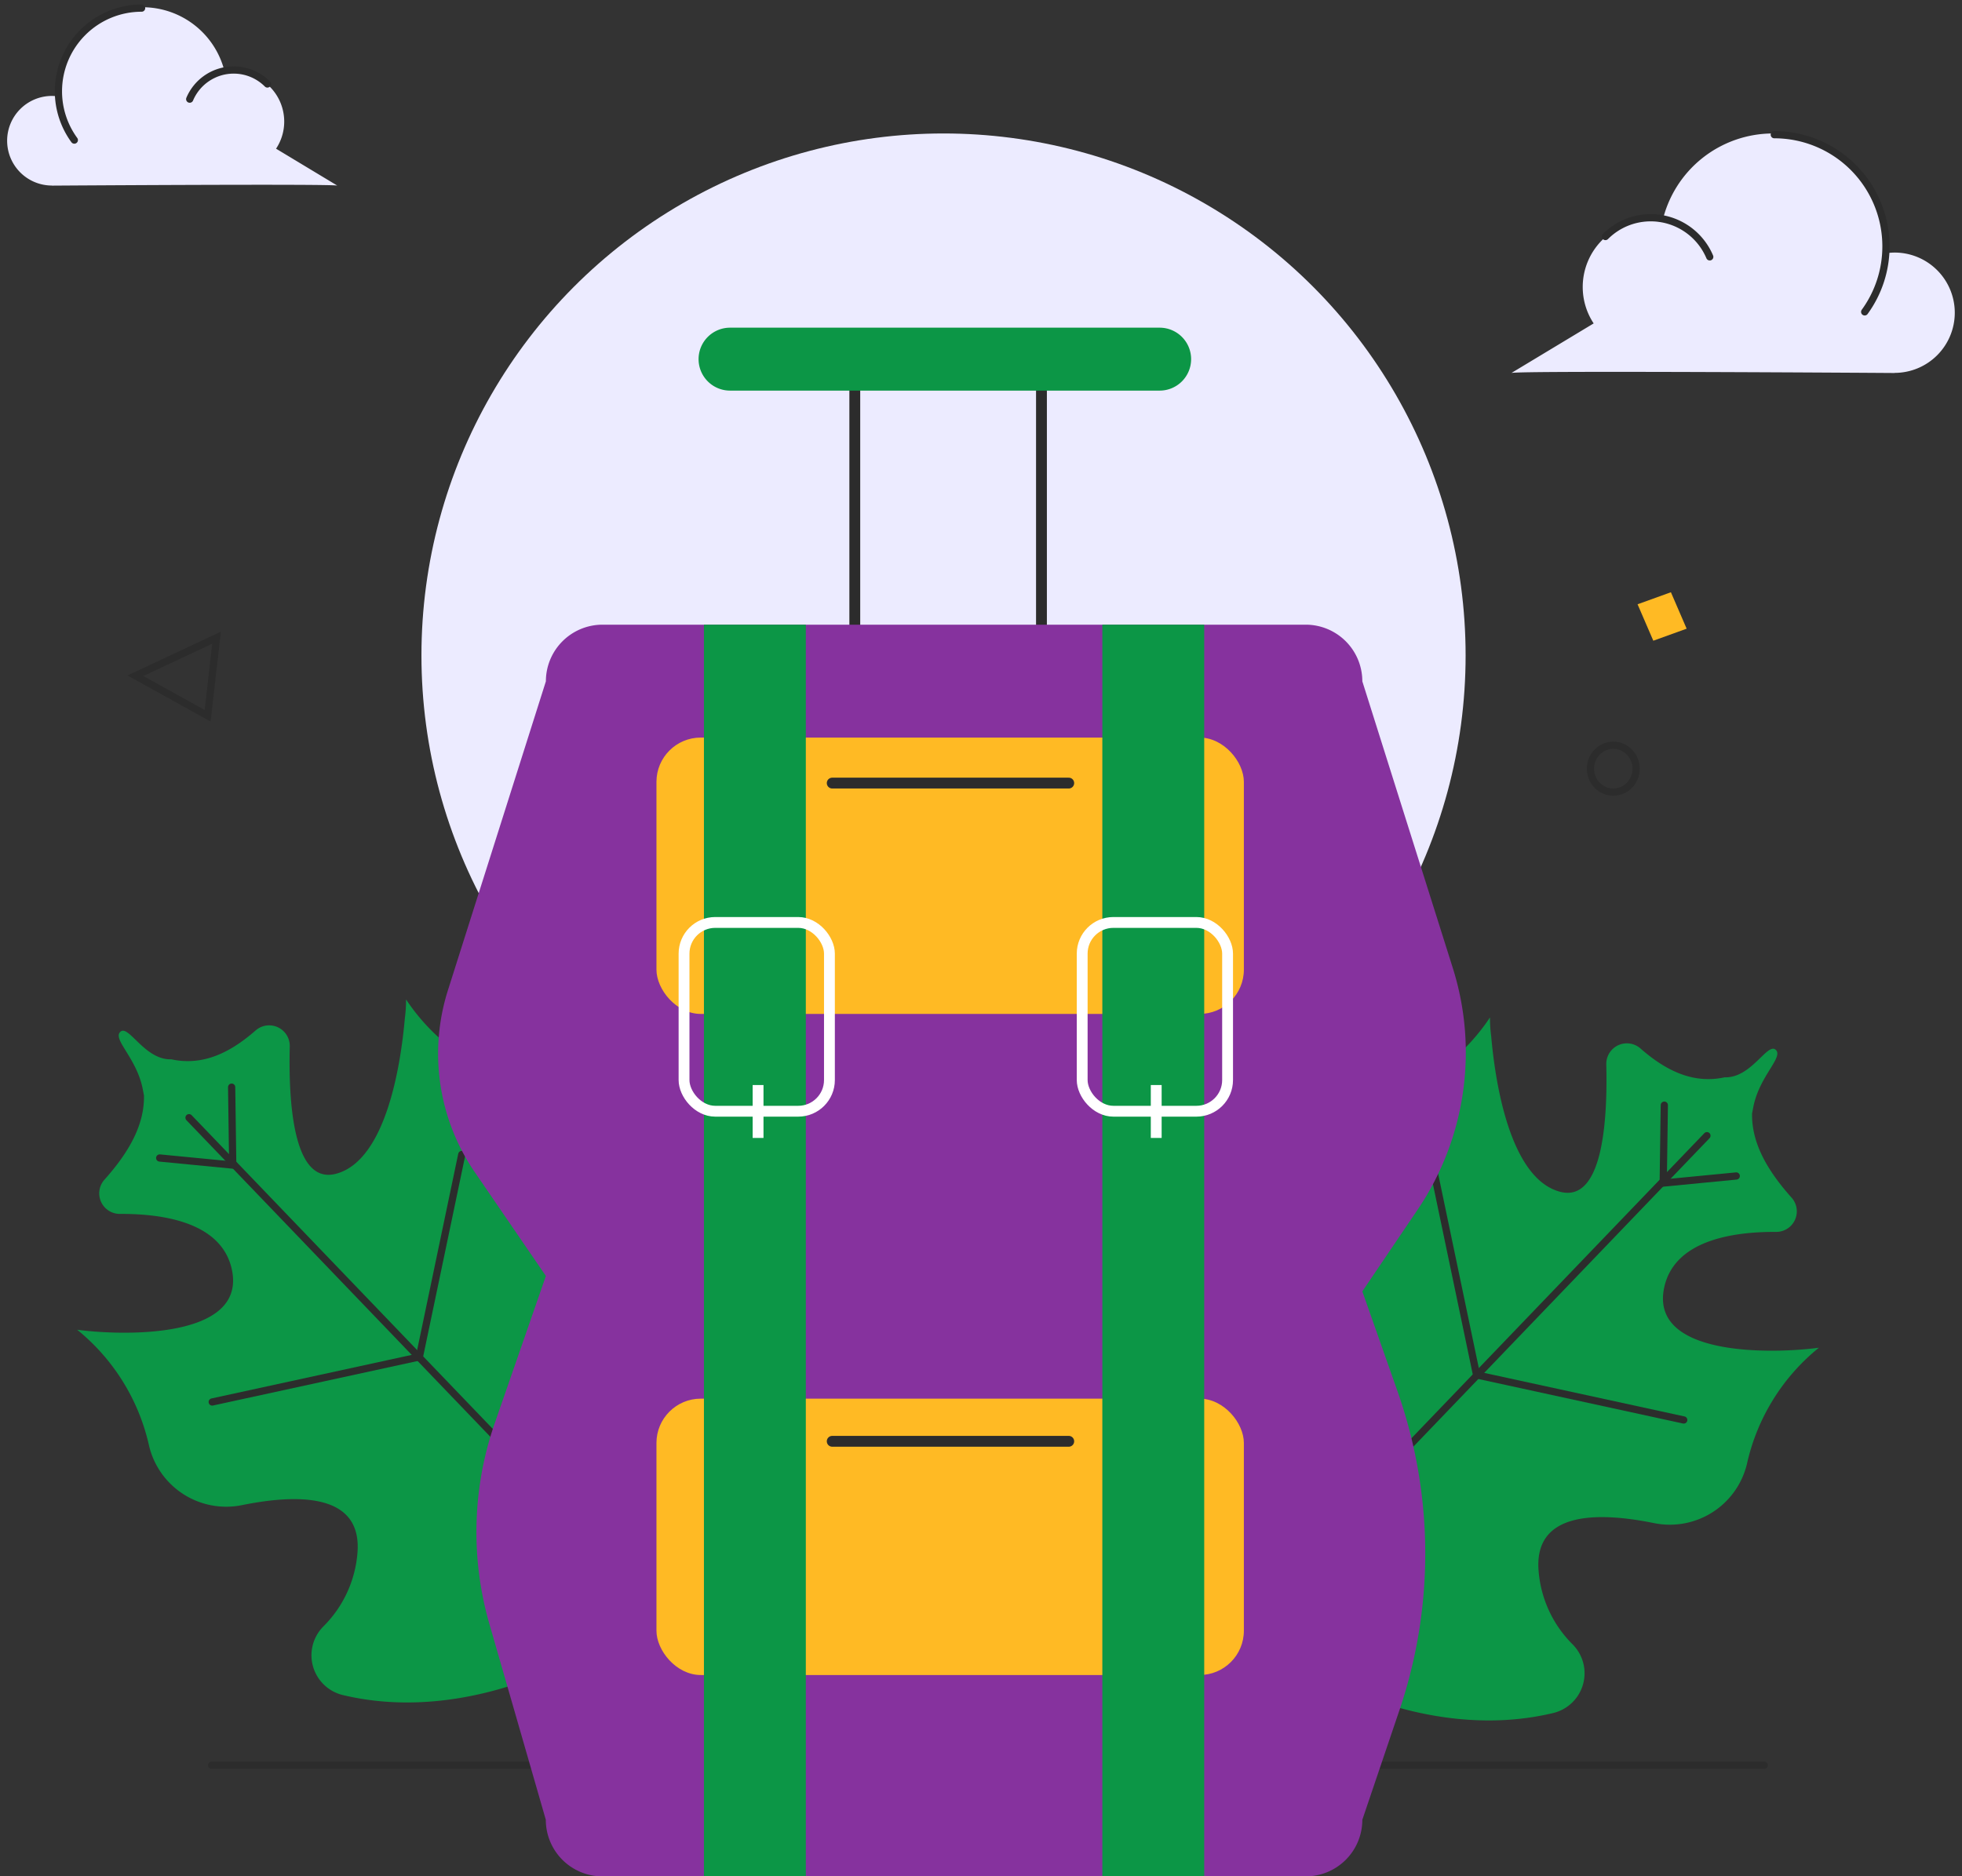 <svg xmlns="http://www.w3.org/2000/svg" width="135.766" height="129.872" viewBox="0 0 135.766 129.872">
  <rect x="0" y="0" width="135.766" height="129.872" fill="#333333" stroke="none"/>
  <g id="Group_24681" data-name="Group 24681" transform="translate(-1054.802 -467.916)">
    <g id="Group_24672" data-name="Group 24672" transform="translate(997.943 156.704)">
      <g id="Group_24591" data-name="Group 24591" transform="translate(161.443 320.45)">
        <path id="Path_61013" data-name="Path 61013" d="M2529.721-52.53a4.173,4.173,0,0,0-.585.046c.008-.146.013-.293.013-.441a7.848,7.848,0,0,0-7.848-7.848,7.85,7.85,0,0,0-7.657,6.129,4.6,4.6,0,0,0-.916-.092,4.588,4.588,0,0,0-4.588,4.588,4.566,4.566,0,0,0,.757,2.522l-5.694,3.432c.356-.178,26.518,0,26.518,0l-.009-.008h.009a4.164,4.164,0,0,0,4.164-4.164A4.164,4.164,0,0,0,2529.721-52.53Z" transform="translate(-2503.203 60.773)" fill="#ecebff" stroke="rgba(0,0,0,0)" stroke-width="1" stroke-dasharray="0.5"/>
        <path id="Path_61014" data-name="Path 61014" d="M2533.548-32.269a4.419,4.419,0,0,1,3.134-1.3,4.434,4.434,0,0,1,4.084,2.707" transform="translate(-2527.04 39.402)" fill="none" stroke="#2c2c2c" stroke-linecap="round" stroke-miterlimit="10" stroke-width="0.5"/>
        <path id="Path_61015" data-name="Path 61015" d="M2594.286-48.119a7.692,7.692,0,0,0,1.472-4.537,7.727,7.727,0,0,0-7.727-7.727" transform="translate(-2569.838 60.467)" fill="none" stroke="#2c2c2c" stroke-linecap="round" stroke-miterlimit="10" stroke-width="0.5"/>
      </g>
    </g>
    <g id="Group_24673" data-name="Group 24673" transform="translate(1055.302 468.416)">
      <g id="Group_24591-2" data-name="Group 24591">
        <path id="Path_61013-2" data-name="Path 61013" d="M2506.3-54.633a3.11,3.11,0,0,1,.436.034c-.006-.109-.01-.218-.01-.328a5.845,5.845,0,0,1,5.845-5.845,5.846,5.846,0,0,1,5.7,4.565,3.423,3.423,0,0,1,.682-.069,3.417,3.417,0,0,1,3.417,3.417,3.4,3.4,0,0,1-.564,1.878l4.241,2.556c-.265-.132-19.75,0-19.75,0l.007-.006h-.007a3.1,3.1,0,0,1-3.1-3.1A3.1,3.1,0,0,1,2506.3-54.633Z" transform="translate(-2503.203 60.773)" fill="#ecebff" stroke="rgba(0,0,0,0)" stroke-width="1" stroke-dasharray="0.5"/>
        <path id="Path_61014-2" data-name="Path 61014" d="M2538.924-32.6a3.292,3.292,0,0,0-2.334-.967,3.3,3.3,0,0,0-3.042,2.016" transform="translate(-2520.92 37.913)" fill="none" stroke="#2c2c2c" stroke-linecap="round" stroke-miterlimit="10" stroke-width="0.5"/>
        <path id="Path_61015-2" data-name="Path 61015" d="M2589.127-51.249a5.728,5.728,0,0,1-1.1-3.379,5.755,5.755,0,0,1,5.755-5.755" transform="translate(-2584.484 60.445)" fill="none" stroke="#2c2c2c" stroke-linecap="round" stroke-miterlimit="10" stroke-width="0.5"/>
      </g>
    </g>
    <g id="Group_24671" data-name="Group 24671" transform="translate(1772.978 408.632)">
      <line id="Line_208" data-name="Line 208" x1="107.435" transform="translate(-703.527 181.463)" fill="none" stroke="#2c2c2c" stroke-linecap="round" stroke-miterlimit="10" stroke-width="0.5"/>
      <g id="Group_24662" data-name="Group 24662" transform="translate(-712.841 128.459)">
        <path id="Path_61235" data-name="Path 61235" d="M-694.479,195.633c9.483,2.287,19.241-3.545,21.506-6.536,5.143-3.716,10.131-12.308,7.4-22.687a2.492,2.492,0,0,0-4.6-.559c-1.22,2.326-2.9,4.032-5.109,3.342-3.03-.946-3.265-5.792-2.835-10.066a5.536,5.536,0,0,0-4.061-5.871,14.092,14.092,0,0,1-7.9-5.763.168.168,0,0,1,0,.026,9.5,9.5,0,0,1-.084,1.28c-.254,2.922-1.223,9.823-4.763,10.76-2.924.773-3.3-4.8-3.2-8.814a1.425,1.425,0,0,0-2.37-1.1c-1.894,1.661-3.769,2.439-5.825,1.992-1.827.066-2.943-2.4-3.516-1.915-.6.516,1.143,1.821,1.55,4.036.029.15.052.277.073.379.037,1.992-.985,3.87-2.734,5.83a1.422,1.422,0,0,0,1.062,2.37c3.1-.017,7.078.619,7.758,3.875,1,4.806-7.6,4.56-10.708,4.143a14.349,14.349,0,0,1,4.978,8.047,5.487,5.487,0,0,0,6.454,4.086c4.042-.814,8.284-.737,7.963,3.3a8.069,8.069,0,0,1-2.357,5.1A2.831,2.831,0,0,0-694.479,195.633Z" transform="translate(712.841 -147.492)" fill="#0c9646"/>
        <g id="Group_24661" data-name="Group 24661" transform="translate(4.699 4.81)">
          <g id="Group_24659" data-name="Group 24659" transform="translate(0 0.187)">
            <path id="Path_61236" data-name="Path 61236" d="M-706.642,154.076l-.008.005S-706.647,154.076-706.642,154.076Z" transform="translate(706.65 -154.076)" fill="#4bb6d4"/>
          </g>
          <g id="Group_24660" data-name="Group 24660" transform="translate(0.201)">
            <path id="Path_61237" data-name="Path 61237" d="M-706.38,153.829l-.005.007S-706.384,153.83-706.38,153.829Z" transform="translate(706.385 -153.829)" fill="#4bb6d4"/>
          </g>
        </g>
        <path id="Path_61238" data-name="Path 61238" d="M-705.688,155.1l-.007,0S-705.693,155.1-705.688,155.1Z" transform="translate(711.119 -149.325)" fill="#4bb6d4"/>
        <path id="Path_61239" data-name="Path 61239" d="M-705.426,154.849l-.005.007S-705.43,154.849-705.426,154.849Z" transform="translate(711.055 -149.265)" fill="#4bb6d4"/>
        <path id="Path_61240" data-name="Path 61240" d="M-683.253,161.631l-2.933,14.013-14.336,3.119" transform="translate(709.872 -150.9)" fill="none" stroke="#2c2c2c" stroke-linecap="round" stroke-miterlimit="10" stroke-width="0.5"/>
        <path id="Path_61241" data-name="Path 61241" d="M-662.716,185.869c.107.646-4.826,8.857-4.826,8.857l-7.311,3.592" transform="translate(703.685 -156.742)" fill="none" stroke="#2c2c2c" stroke-linecap="round" stroke-miterlimit="10" stroke-width="0.5"/>
        <path id="Path_61242" data-name="Path 61242" d="M-700.332,155.492l.076,5.393-5.054-.49" transform="translate(711.026 -149.42)" fill="none" stroke="#2c2c2c" stroke-linecap="round" stroke-miterlimit="10" stroke-width="0.5"/>
        <line id="Line_209" data-name="Line 209" x2="30.135" y2="31.396" transform="translate(7.745 8.186)" fill="none" stroke="#2c2c2c" stroke-linecap="round" stroke-miterlimit="10" stroke-width="0.5"/>
      </g>
      <g id="Group_24666" data-name="Group 24666" transform="translate(-640.357 129.704)">
        <path id="Path_61243" data-name="Path 61243" d="M-587.659,197.274c-9.483,2.287-19.241-3.545-21.5-6.536-5.144-3.716-10.132-12.308-7.4-22.687a2.492,2.492,0,0,1,4.6-.559c1.22,2.326,2.9,4.032,5.109,3.342,3.03-.946,3.265-5.792,2.835-10.066a5.537,5.537,0,0,1,4.061-5.871,14.1,14.1,0,0,0,7.9-5.763.112.112,0,0,0,0,.026,9.488,9.488,0,0,0,.084,1.28c.253,2.922,1.223,9.823,4.763,10.76,2.924.773,3.3-4.8,3.2-8.814a1.425,1.425,0,0,1,2.37-1.1c1.894,1.661,3.769,2.439,5.826,1.992,1.826.066,2.942-2.4,3.516-1.915.6.516-1.144,1.821-1.551,4.036-.029.15-.052.277-.073.379-.037,1.992.985,3.87,2.734,5.83a1.422,1.422,0,0,1-1.062,2.37c-3.1-.017-7.078.619-7.758,3.875-1,4.806,7.6,4.56,10.708,4.143a14.348,14.348,0,0,0-4.978,8.047,5.486,5.486,0,0,1-6.454,4.086c-4.042-.814-8.284-.737-7.963,3.3a8.068,8.068,0,0,0,2.357,5.1A2.831,2.831,0,0,1-587.659,197.274Z" transform="translate(617.339 -149.133)" fill="#0c9646"/>
        <g id="Group_24665" data-name="Group 24665" transform="translate(43.137 4.81)">
          <g id="Group_24663" data-name="Group 24663" transform="translate(0.199 0.187)">
            <path id="Path_61244" data-name="Path 61244" d="M-560.242,155.717l.008.005S-560.237,155.717-560.242,155.717Z" transform="translate(560.242 -155.717)" fill="#4bb6d4"/>
          </g>
          <g id="Group_24664" data-name="Group 24664">
            <path id="Path_61245" data-name="Path 61245" d="M-560.5,155.47l.006.007S-560.5,155.471-560.5,155.47Z" transform="translate(560.504 -155.47)" fill="#4bb6d4"/>
          </g>
        </g>
        <path id="Path_61246" data-name="Path 61246" d="M-561.2,156.738l.007,0S-561.191,156.737-561.2,156.738Z" transform="translate(603.808 -150.966)" fill="#4bb6d4"/>
        <path id="Path_61247" data-name="Path 61247" d="M-561.458,156.491l.005.006S-561.454,156.49-561.458,156.491Z" transform="translate(603.871 -150.906)" fill="#4bb6d4"/>
        <path id="Path_61248" data-name="Path 61248" d="M-589.113,163.272l2.933,14.013,14.336,3.119" transform="translate(610.536 -152.541)" fill="none" stroke="#2c2c2c" stroke-linecap="round" stroke-miterlimit="10" stroke-width="0.5"/>
        <path id="Path_61249" data-name="Path 61249" d="M-608.021,187.51c-.107.646,4.826,8.857,4.826,8.857l7.311,3.592" transform="translate(615.094 -158.383)" fill="none" stroke="#2c2c2c" stroke-linecap="round" stroke-miterlimit="10" stroke-width="0.5"/>
        <path id="Path_61250" data-name="Path 61250" d="M-568.155,157.133l-.076,5.393,5.054-.49" transform="translate(605.503 -151.061)" fill="none" stroke="#2c2c2c" stroke-linecap="round" stroke-miterlimit="10" stroke-width="0.5"/>
        <line id="Line_210" data-name="Line 210" x1="30.135" y2="31.395" transform="translate(10.162 8.186)" fill="none" stroke="#2c2c2c" stroke-linecap="round" stroke-miterlimit="10" stroke-width="0.5"/>
      </g>
      <circle id="Ellipse_4909" data-name="Ellipse 4909" cx="36.127" cy="36.127" r="36.127" transform="translate(-689.013 68.522)" fill="#ecebff"/>
      <ellipse id="Ellipse_4910" data-name="Ellipse 4910" cx="1.58" cy="1.623" rx="1.58" ry="1.623" transform="translate(-608.12 110.865)" fill="none" stroke="#2c2c2c" stroke-linecap="round" stroke-miterlimit="10" stroke-width="0.5"/>
      <path id="Path_61251" data-name="Path 61251" d="M-707.524,117.138l5.613-2.633-.614,5.405Z" transform="translate(-1.281 -11.083)" fill="none" stroke="#2c2c2c" stroke-linecap="round" stroke-miterlimit="10" stroke-width="0.5"/>
      <path id="Path_61252" data-name="Path 61252" d="M-567.174,112.882l-2.307.833-1.089-2.522,2.307-.833Z" transform="translate(-34.29 -10.084)" fill="#ffba24"/>
      <g id="Group_24670" data-name="Group 24670" transform="translate(-687.865 81.964)">
        <rect id="Rectangle_4411" data-name="Rectangle 4411" width="12.917" height="24.84" transform="translate(28.839 2.228)" fill="none" stroke="#2c2c2c" stroke-linecap="round" stroke-miterlimit="10" stroke-width="0.75"/>
        <path id="Path_61253" data-name="Path 61253" d="M-624.269,90.588H-654a2.178,2.178,0,0,1-2.178-2.178h0A2.178,2.178,0,0,1-654,86.232h29.727a2.178,2.178,0,0,1,2.178,2.178h0A2.178,2.178,0,0,1-624.269,90.588Z" transform="translate(674.207 -86.232)" fill="#0c9646"/>
        <path id="Path_61254" data-name="Path 61254" d="M-615.975,117.237l6.26,19.841a19.426,19.426,0,0,1-2.436,16.732l-3.824,5.652,2.439,6.928a33.8,33.8,0,0,1,.131,22.054l-2.57,7.591a3.917,3.917,0,0,1-3.918,3.918h-48.664a3.918,3.918,0,0,1-3.919-3.918l-3.9-13.539a23.008,23.008,0,0,1,.372-13.927l3.533-10.174-4.917-7.179a14.522,14.522,0,0,1-1.862-12.595l6.779-21.384a3.92,3.92,0,0,1,3.919-3.92h48.664A3.919,3.919,0,0,1-615.975,117.237Z" transform="translate(679.934 -92.76)" fill="#86329e"/>
        <rect id="Rectangle_4412" data-name="Rectangle 4412" width="40.648" height="19.128" rx="3.068" transform="translate(15.114 28.37)" fill="#ffba24"/>
        <rect id="Rectangle_4413" data-name="Rectangle 4413" width="40.648" height="19.128" rx="3.068" transform="translate(15.114 74.127)" fill="#ffba24"/>
        <line id="Line_211" data-name="Line 211" x1="16.367" transform="translate(27.277 31.521)" fill="none" stroke="#2c2c2c" stroke-linecap="round" stroke-miterlimit="10" stroke-width="0.75"/>
        <line id="Line_212" data-name="Line 212" x1="16.367" transform="translate(27.277 77.079)" fill="none" stroke="#2c2c2c" stroke-linecap="round" stroke-miterlimit="10" stroke-width="0.75"/>
        <g id="Group_24667" data-name="Group 24667" transform="translate(18.4 20.557)">
          <rect id="Rectangle_4414" data-name="Rectangle 4414" width="7.05" height="86.635" fill="#0c9646"/>
          <rect id="Rectangle_4415" data-name="Rectangle 4415" width="7.05" height="86.635" transform="translate(27.568)" fill="#0c9646"/>
        </g>
        <g id="Group_24668" data-name="Group 24668" transform="translate(17.023 41.167)">
          <rect id="Rectangle_4416" data-name="Rectangle 4416" width="10.061" height="13.066" rx="2.159" fill="none" stroke="#fff" stroke-miterlimit="10" stroke-width="0.75"/>
          <line id="Line_213" data-name="Line 213" y2="3.662" transform="translate(5.123 11.253)" fill="none" stroke="#fff" stroke-miterlimit="10" stroke-width="0.75"/>
        </g>
        <g id="Group_24669" data-name="Group 24669" transform="translate(44.574 41.167)">
          <rect id="Rectangle_4417" data-name="Rectangle 4417" width="10.061" height="13.066" rx="2.159" fill="none" stroke="#fff" stroke-miterlimit="10" stroke-width="0.75"/>
          <line id="Line_214" data-name="Line 214" y2="3.662" transform="translate(5.123 11.253)" fill="none" stroke="#fff" stroke-miterlimit="10" stroke-width="0.75"/>
        </g>
      </g>
    </g>
  </g>
</svg>

